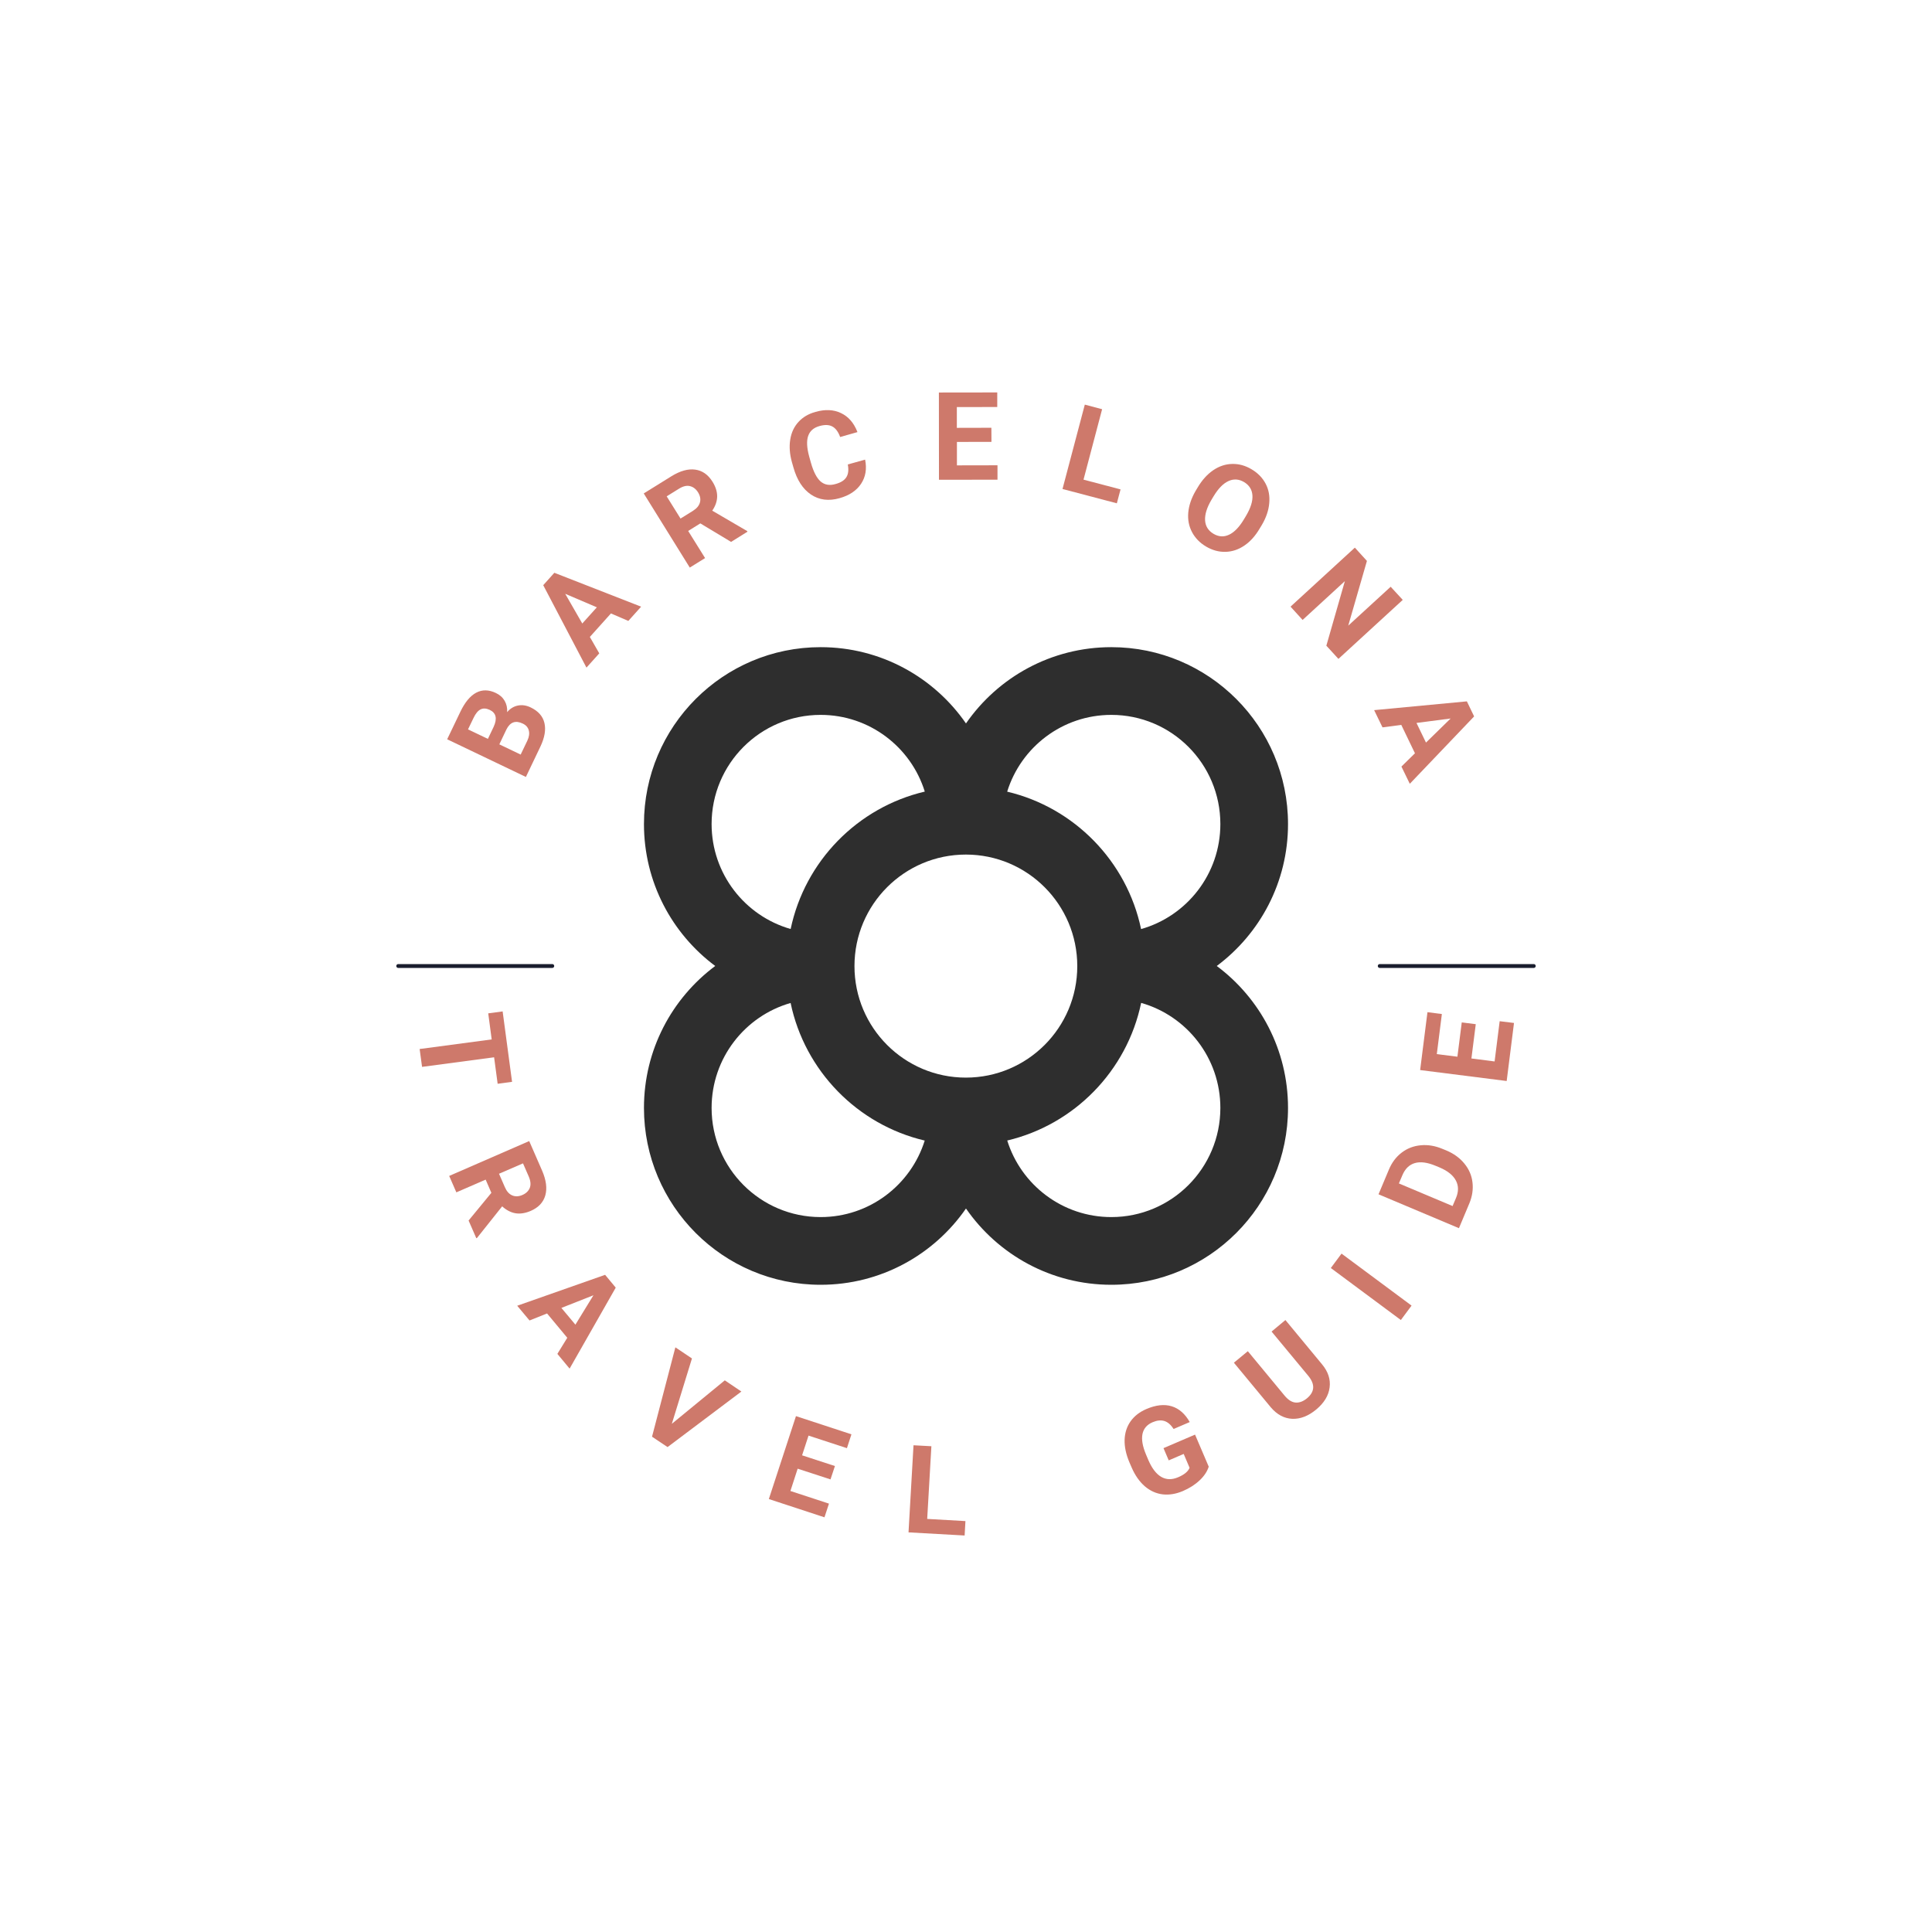 <?xml version="1.0" standalone="no"?>
<!DOCTYPE svg PUBLIC "-//W3C//DTD SVG 1.1//EN" "http://www.w3.org/Graphics/SVG/1.1/DTD/svg11.dtd">
<svg xmlns="http://www.w3.org/2000/svg" xmlns:xlink="http://www.w3.org/1999/xlink" width="375" zoomAndPan="magnify" viewBox="0 0 375 375" height="375" preserveAspectRatio="xMidYMid meet" version="1.0"><defs><g/><clipPath id="382b1dc597"><path d="M 124.988 125.613 L 250.238 125.613 L 250.238 249.363 L 124.988 249.363 Z M 124.988 125.613 " clip-rule="nonzero"/></clipPath></defs><path stroke-linecap="round" transform="matrix(0.75, 0, 0, 0.75, 76.92, 187.125)" fill="none" stroke-linejoin="miter" d="M 0.502 0.5 L 40.367 0.5 " stroke="#1a1e2e" stroke-width="1" stroke-opacity="1" stroke-miterlimit="4"/><path stroke-linecap="round" transform="matrix(0.75, 0, 0, 0.75, 267.43, 187.125)" fill="none" stroke-linejoin="miter" d="M 0.5 0.5 L 40.364 0.5 " stroke="#1a1e2e" stroke-width="1" stroke-opacity="1" stroke-miterlimit="4"/><g clip-path="url(#382b1dc597)"><path fill="#2e2e2e" d="M 138.824 187.496 C 130.43 181.238 124.992 171.227 124.992 159.945 C 124.992 140.984 140.344 125.613 159.285 125.613 C 170.98 125.613 181.309 131.473 187.496 140.418 C 193.688 131.473 204.016 125.613 215.707 125.613 C 234.648 125.613 250.004 140.984 250.004 159.945 C 250.004 171.227 244.566 181.238 236.172 187.496 C 244.566 193.754 250.004 203.766 250.004 215.047 C 250.004 234.008 234.648 249.375 215.707 249.375 C 204.016 249.375 193.688 243.516 187.496 234.57 C 181.309 243.516 170.98 249.375 159.285 249.375 C 140.344 249.375 124.992 234.008 124.992 215.047 C 124.992 203.766 130.43 193.754 138.824 187.496 Z M 195.492 153.66 C 208.523 156.738 218.723 167.168 221.484 180.332 C 230.367 177.816 236.871 169.641 236.871 159.945 C 236.871 148.242 227.398 138.758 215.707 138.758 C 206.207 138.758 198.168 145.027 195.492 153.66 Z M 221.496 194.66 C 218.746 207.844 208.547 218.285 195.504 221.375 C 198.191 229.984 206.223 236.234 215.707 236.234 C 227.398 236.234 236.871 226.746 236.871 215.047 C 236.871 205.355 230.371 197.18 221.496 194.66 Z M 179.488 221.383 C 166.43 218.309 156.211 207.863 153.457 194.676 C 144.602 197.207 138.121 205.371 138.121 215.047 C 138.121 226.746 147.598 236.234 159.285 236.234 C 168.77 236.234 176.797 229.988 179.488 221.383 Z M 153.465 180.32 C 144.605 177.789 138.121 169.625 138.121 159.945 C 138.121 148.242 147.598 138.758 159.285 138.758 C 168.785 138.758 176.82 145.023 179.5 153.648 C 166.449 156.715 156.234 167.145 153.465 180.32 Z M 209.098 187.52 C 209.098 199.473 199.418 209.164 187.473 209.164 C 175.531 209.164 165.852 199.473 165.852 187.52 C 165.852 175.562 175.531 165.871 187.473 165.871 C 199.418 165.871 209.098 175.562 209.098 187.52 Z M 209.098 187.52 " fill-opacity="1" fill-rule="evenodd"/></g><g fill="#ce796b" fill-opacity="1"><g transform="translate(101.42, 152.181)"><g><path d="M 0.656 -1.375 L -14.625 -8.688 L -12.062 -14.031 C -11.176 -15.883 -10.148 -17.117 -8.984 -17.734 C -7.816 -18.348 -6.547 -18.328 -5.172 -17.672 C -4.422 -17.316 -3.852 -16.812 -3.469 -16.156 C -3.094 -15.5 -2.93 -14.766 -2.984 -13.953 C -2.41 -14.641 -1.719 -15.066 -0.906 -15.234 C -0.102 -15.398 0.723 -15.281 1.578 -14.875 C 3.055 -14.164 3.945 -13.16 4.25 -11.859 C 4.562 -10.555 4.305 -9.035 3.484 -7.297 Z M -4.5 -7.703 L -0.359 -5.719 L 0.938 -8.422 C 1.281 -9.148 1.375 -9.812 1.219 -10.406 C 1.062 -11 0.672 -11.441 0.047 -11.734 C -1.348 -12.41 -2.406 -12.031 -3.125 -10.594 Z M -6.719 -8.766 L -5.609 -11.094 C -4.867 -12.695 -5.117 -13.797 -6.359 -14.391 C -7.047 -14.711 -7.641 -14.742 -8.141 -14.484 C -8.648 -14.234 -9.109 -13.676 -9.516 -12.812 L -10.578 -10.609 Z M -6.719 -8.766 "/></g></g></g><g fill="#ce796b" fill-opacity="1"><g transform="translate(113.786, 129.646)"><g><path d="M 4.797 -10.578 L 0.703 -6.016 L 2.531 -2.828 L 0.047 -0.062 L -8.344 -16.062 L -6.188 -18.469 L 10.656 -11.891 L 8.172 -9.125 Z M -0.766 -8.625 L 2.062 -11.766 L -4.078 -14.391 Z M -0.766 -8.625 "/></g></g></g><g fill="#ce796b" fill-opacity="1"><g transform="translate(132.606, 110.964)"><g><path d="M 3.328 -9.375 L 0.969 -7.906 L 4.25 -2.641 L 1.281 -0.797 L -7.656 -15.188 L -2.297 -18.516 C -0.598 -19.566 0.941 -20 2.328 -19.812 C 3.711 -19.625 4.832 -18.844 5.688 -17.469 C 6.301 -16.488 6.602 -15.535 6.594 -14.609 C 6.582 -13.68 6.266 -12.758 5.641 -11.844 L 12.406 -7.891 L 12.484 -7.766 L 9.297 -5.781 Z M -0.516 -10.312 L 1.875 -11.797 C 2.625 -12.266 3.082 -12.812 3.25 -13.438 C 3.426 -14.062 3.305 -14.711 2.891 -15.391 C 2.473 -16.055 1.945 -16.461 1.312 -16.609 C 0.688 -16.766 -0.02 -16.598 -0.812 -16.109 L -3.203 -14.625 Z M -0.516 -10.312 "/></g></g></g><g fill="#ce796b" fill-opacity="1"><g transform="translate(155.182, 98.651)"><g><path d="M 12.734 -9.438 C 13.098 -7.645 12.836 -6.082 11.953 -4.75 C 11.066 -3.414 9.672 -2.484 7.766 -1.953 C 5.672 -1.359 3.828 -1.594 2.234 -2.656 C 0.641 -3.727 -0.5 -5.492 -1.188 -7.953 L -1.469 -8.938 C -1.906 -10.508 -2.016 -11.973 -1.797 -13.328 C -1.586 -14.68 -1.055 -15.82 -0.203 -16.75 C 0.641 -17.676 1.742 -18.328 3.109 -18.703 C 4.984 -19.234 6.633 -19.156 8.062 -18.469 C 9.5 -17.789 10.562 -16.562 11.25 -14.781 L 7.891 -13.828 C 7.516 -14.859 7.004 -15.539 6.359 -15.875 C 5.723 -16.219 4.895 -16.242 3.875 -15.953 C 2.75 -15.641 2.02 -15.004 1.688 -14.047 C 1.352 -13.086 1.414 -11.758 1.875 -10.062 L 2.219 -8.828 C 2.719 -7.066 3.348 -5.852 4.109 -5.188 C 4.879 -4.531 5.844 -4.367 7 -4.703 C 8.031 -4.984 8.734 -5.43 9.109 -6.047 C 9.484 -6.66 9.57 -7.477 9.375 -8.5 Z M 12.734 -9.438 "/></g></g></g><g fill="#ce796b" fill-opacity="1"><g transform="translate(180.738, 93.124)"><g><path d="M 11.703 -7.359 L 5 -7.344 L 5 -2.797 L 12.875 -2.812 L 12.875 -0.016 L 1.516 0 L 1.5 -16.938 L 12.828 -16.953 L 12.828 -14.125 L 4.984 -14.109 L 4.984 -10.078 L 11.688 -10.094 Z M 11.703 -7.359 "/></g></g></g><g fill="#ce796b" fill-opacity="1"><g transform="translate(204.763, 94.521)"><g><path d="M 5.547 -1.422 L 12.734 0.469 L 12.016 3.172 L 1.469 0.391 L 5.797 -15.984 L 9.156 -15.094 Z M 5.547 -1.422 "/></g></g></g><g fill="#ce796b" fill-opacity="1"><g transform="translate(227.124, 101.692)"><g><path d="M 17.391 0.875 C 16.547 2.32 15.551 3.43 14.406 4.203 C 13.258 4.984 12.035 5.391 10.734 5.422 C 9.441 5.453 8.188 5.109 6.969 4.391 C 5.758 3.672 4.852 2.738 4.25 1.594 C 3.645 0.457 3.398 -0.801 3.516 -2.188 C 3.641 -3.57 4.109 -4.969 4.922 -6.375 L 5.344 -7.078 C 6.195 -8.516 7.203 -9.629 8.359 -10.422 C 9.523 -11.211 10.754 -11.617 12.047 -11.641 C 13.336 -11.672 14.586 -11.328 15.797 -10.609 C 17.016 -9.891 17.926 -8.957 18.531 -7.812 C 19.133 -6.676 19.367 -5.406 19.234 -4 C 19.109 -2.602 18.625 -1.191 17.781 0.234 Z M 14.734 -1.578 C 15.641 -3.109 16.051 -4.43 15.969 -5.547 C 15.895 -6.66 15.352 -7.52 14.344 -8.125 C 13.332 -8.719 12.32 -8.781 11.312 -8.312 C 10.301 -7.852 9.344 -6.875 8.438 -5.375 L 8.016 -4.672 C 7.129 -3.172 6.719 -1.848 6.781 -0.703 C 6.852 0.441 7.398 1.316 8.422 1.922 C 9.43 2.516 10.438 2.57 11.438 2.094 C 12.445 1.625 13.406 0.633 14.312 -0.875 Z M 14.734 -1.578 "/></g></g></g><g fill="#ce796b" fill-opacity="1"><g transform="translate(249.46, 116.64)"><g><path d="M 10.328 11.25 L 7.984 8.688 L 11.578 -3.844 L 3.375 3.688 L 1.031 1.109 L 13.516 -10.344 L 15.859 -7.766 L 12.234 4.797 L 20.469 -2.75 L 22.812 -0.203 Z M 10.328 11.25 "/></g></g></g><g fill="#ce796b" fill-opacity="1"><g transform="translate(266.688, 137.759)"><g><path d="M 7.953 8.453 L 5.297 2.938 L 1.656 3.422 L 0.031 0.078 L 18.031 -1.625 L 19.438 1.297 L 6.953 14.375 L 5.328 11.031 Z M 8.25 2.562 L 10.094 6.375 L 14.875 1.703 Z M 8.25 2.562 "/></g></g></g><g fill="#ce796b" fill-opacity="1"><g transform="translate(80.718, 198.079)"><g><path d="M 15.875 12.281 L 15.188 7.141 L 1.203 9 L 0.734 5.531 L 14.719 3.672 L 14.047 -1.391 L 16.844 -1.766 L 18.672 11.906 Z M 15.875 12.281 "/></g></g></g><g fill="#ce796b" fill-opacity="1"><g transform="translate(86.578, 226.856)"><g><path d="M 8.797 4.672 L 7.688 2.109 L 2 4.578 L 0.609 1.391 L 16.141 -5.375 L 18.656 0.391 C 19.445 2.223 19.648 3.816 19.266 5.172 C 18.879 6.523 17.941 7.523 16.453 8.172 C 15.391 8.629 14.406 8.785 13.5 8.641 C 12.594 8.492 11.723 8.047 10.891 7.297 L 6.016 13.422 L 5.875 13.484 L 4.375 10.047 Z M 10.281 0.969 L 11.406 3.547 C 11.75 4.359 12.219 4.895 12.812 5.156 C 13.414 5.426 14.082 5.406 14.812 5.094 C 15.531 4.781 16.008 4.32 16.25 3.719 C 16.488 3.125 16.426 2.395 16.062 1.531 L 14.938 -1.047 Z M 10.281 0.969 "/></g></g></g><g fill="#ce796b" fill-opacity="1"><g transform="translate(100.342, 253.381)"><g><path d="M 9.766 6.281 L 5.844 1.562 L 2.438 2.922 L 0.047 0.062 L 17.109 -5.938 L 19.172 -3.453 L 10.219 12.266 L 7.844 9.406 Z M 8.625 0.484 L 11.344 3.734 L 14.844 -1.969 Z M 8.625 0.484 "/></g></g></g><g fill="#ce796b" fill-opacity="1"><g transform="translate(121.605, 275.549)"><g><path d="M 8.797 0.812 L 19.078 -7.625 L 22.297 -5.453 L 7.969 5.328 L 4.953 3.312 L 9.484 -14.031 L 12.703 -11.875 Z M 8.797 0.812 "/></g></g></g><g fill="#ce796b" fill-opacity="1"><g transform="translate(147.794, 290.494)"><g><path d="M 13.406 -3.344 L 7.031 -5.422 L 5.625 -1.094 L 13.109 1.359 L 12.234 4.016 L 1.438 0.469 L 6.703 -15.625 L 17.469 -12.094 L 16.594 -9.406 L 9.141 -11.844 L 7.891 -8.016 L 14.266 -5.938 Z M 13.406 -3.344 "/></g></g></g><g fill="#ce796b" fill-opacity="1"><g transform="translate(174.828, 297.337)"><g><path d="M 5.141 -2.516 L 12.562 -2.094 L 12.406 0.703 L 1.516 0.094 L 2.484 -16.812 L 5.953 -16.625 Z M 5.141 -2.516 "/></g></g></g><g fill="#ce796b" fill-opacity="1"><g transform="translate(201.914, 296.921)"><g/></g></g><g fill="#ce796b" fill-opacity="1"><g transform="translate(221.739, 292.505)"><g><path d="M 12.875 -7.828 C 12.582 -6.891 11.992 -6.004 11.109 -5.172 C 10.223 -4.336 9.141 -3.645 7.859 -3.094 C 6.504 -2.52 5.191 -2.305 3.922 -2.453 C 2.66 -2.609 1.508 -3.129 0.469 -4.016 C -0.562 -4.91 -1.406 -6.109 -2.062 -7.609 L -2.516 -8.656 C -3.18 -10.219 -3.492 -11.676 -3.453 -13.031 C -3.41 -14.395 -3.023 -15.594 -2.297 -16.625 C -1.566 -17.656 -0.539 -18.453 0.781 -19.016 C 2.625 -19.805 4.258 -19.984 5.688 -19.547 C 7.113 -19.109 8.281 -18.086 9.188 -16.484 L 6.062 -15.141 C 5.531 -15.961 4.93 -16.477 4.266 -16.688 C 3.598 -16.895 2.836 -16.816 1.984 -16.453 C 0.898 -15.992 0.242 -15.234 0.016 -14.172 C -0.203 -13.109 0.031 -11.766 0.719 -10.141 L 1.141 -9.141 C 1.836 -7.516 2.676 -6.414 3.656 -5.844 C 4.633 -5.281 5.723 -5.254 6.922 -5.766 C 8.129 -6.273 8.875 -6.891 9.156 -7.609 L 8.016 -10.297 L 5.109 -9.047 L 4.094 -11.422 L 10.219 -14.047 Z M 12.875 -7.828 "/></g></g></g><g fill="#ce796b" fill-opacity="1"><g transform="translate(249.264, 278.407)"><g><path d="M 0.234 -22.188 L 7.344 -13.594 C 8.531 -12.164 9.02 -10.664 8.812 -9.094 C 8.613 -7.52 7.742 -6.094 6.203 -4.812 C 4.672 -3.551 3.125 -2.953 1.562 -3.016 C 0 -3.086 -1.379 -3.82 -2.578 -5.219 L -9.766 -13.906 L -7.062 -16.141 L 0.062 -7.531 C 0.77 -6.676 1.488 -6.223 2.219 -6.172 C 2.945 -6.117 3.676 -6.391 4.406 -6.984 C 5.914 -8.234 6.023 -9.664 4.734 -11.281 L -2.453 -19.953 Z M 0.234 -22.188 "/></g></g></g><g fill="#ce796b" fill-opacity="1"><g transform="translate(270.874, 257.605)"><g><path d="M 3.109 -4.188 L 1.031 -1.391 L -12.562 -11.484 L -10.484 -14.281 Z M 3.109 -4.188 "/></g></g></g><g fill="#ce796b" fill-opacity="1"><g transform="translate(282.586, 239.781)"><g><path d="M 0.594 -1.391 L -15.016 -7.969 L -13 -12.766 C -12.426 -14.141 -11.598 -15.238 -10.516 -16.062 C -9.441 -16.883 -8.207 -17.359 -6.812 -17.484 C -5.426 -17.617 -4.008 -17.379 -2.562 -16.766 L -1.828 -16.469 C -0.379 -15.852 0.781 -15.004 1.656 -13.922 C 2.539 -12.848 3.062 -11.641 3.219 -10.297 C 3.383 -8.953 3.188 -7.598 2.625 -6.234 Z M -11.062 -10.078 L -0.641 -5.688 L 0.016 -7.234 C 0.547 -8.492 0.539 -9.629 0 -10.641 C -0.539 -11.66 -1.578 -12.5 -3.109 -13.156 L -3.938 -13.5 C -5.531 -14.164 -6.867 -14.344 -7.953 -14.031 C -9.047 -13.719 -9.859 -12.926 -10.391 -11.656 Z M -11.062 -10.078 "/></g></g></g><g fill="#ce796b" fill-opacity="1"><g transform="translate(292.257, 211.323)"><g><path d="M -5.812 -12.531 L -6.656 -5.875 L -2.156 -5.297 L -1.172 -13.109 L 1.609 -12.766 L 0.188 -1.5 L -16.609 -3.625 L -15.188 -14.859 L -12.391 -14.5 L -13.375 -6.719 L -9.375 -6.219 L -8.531 -12.875 Z M -5.812 -12.531 "/></g></g></g></svg>
